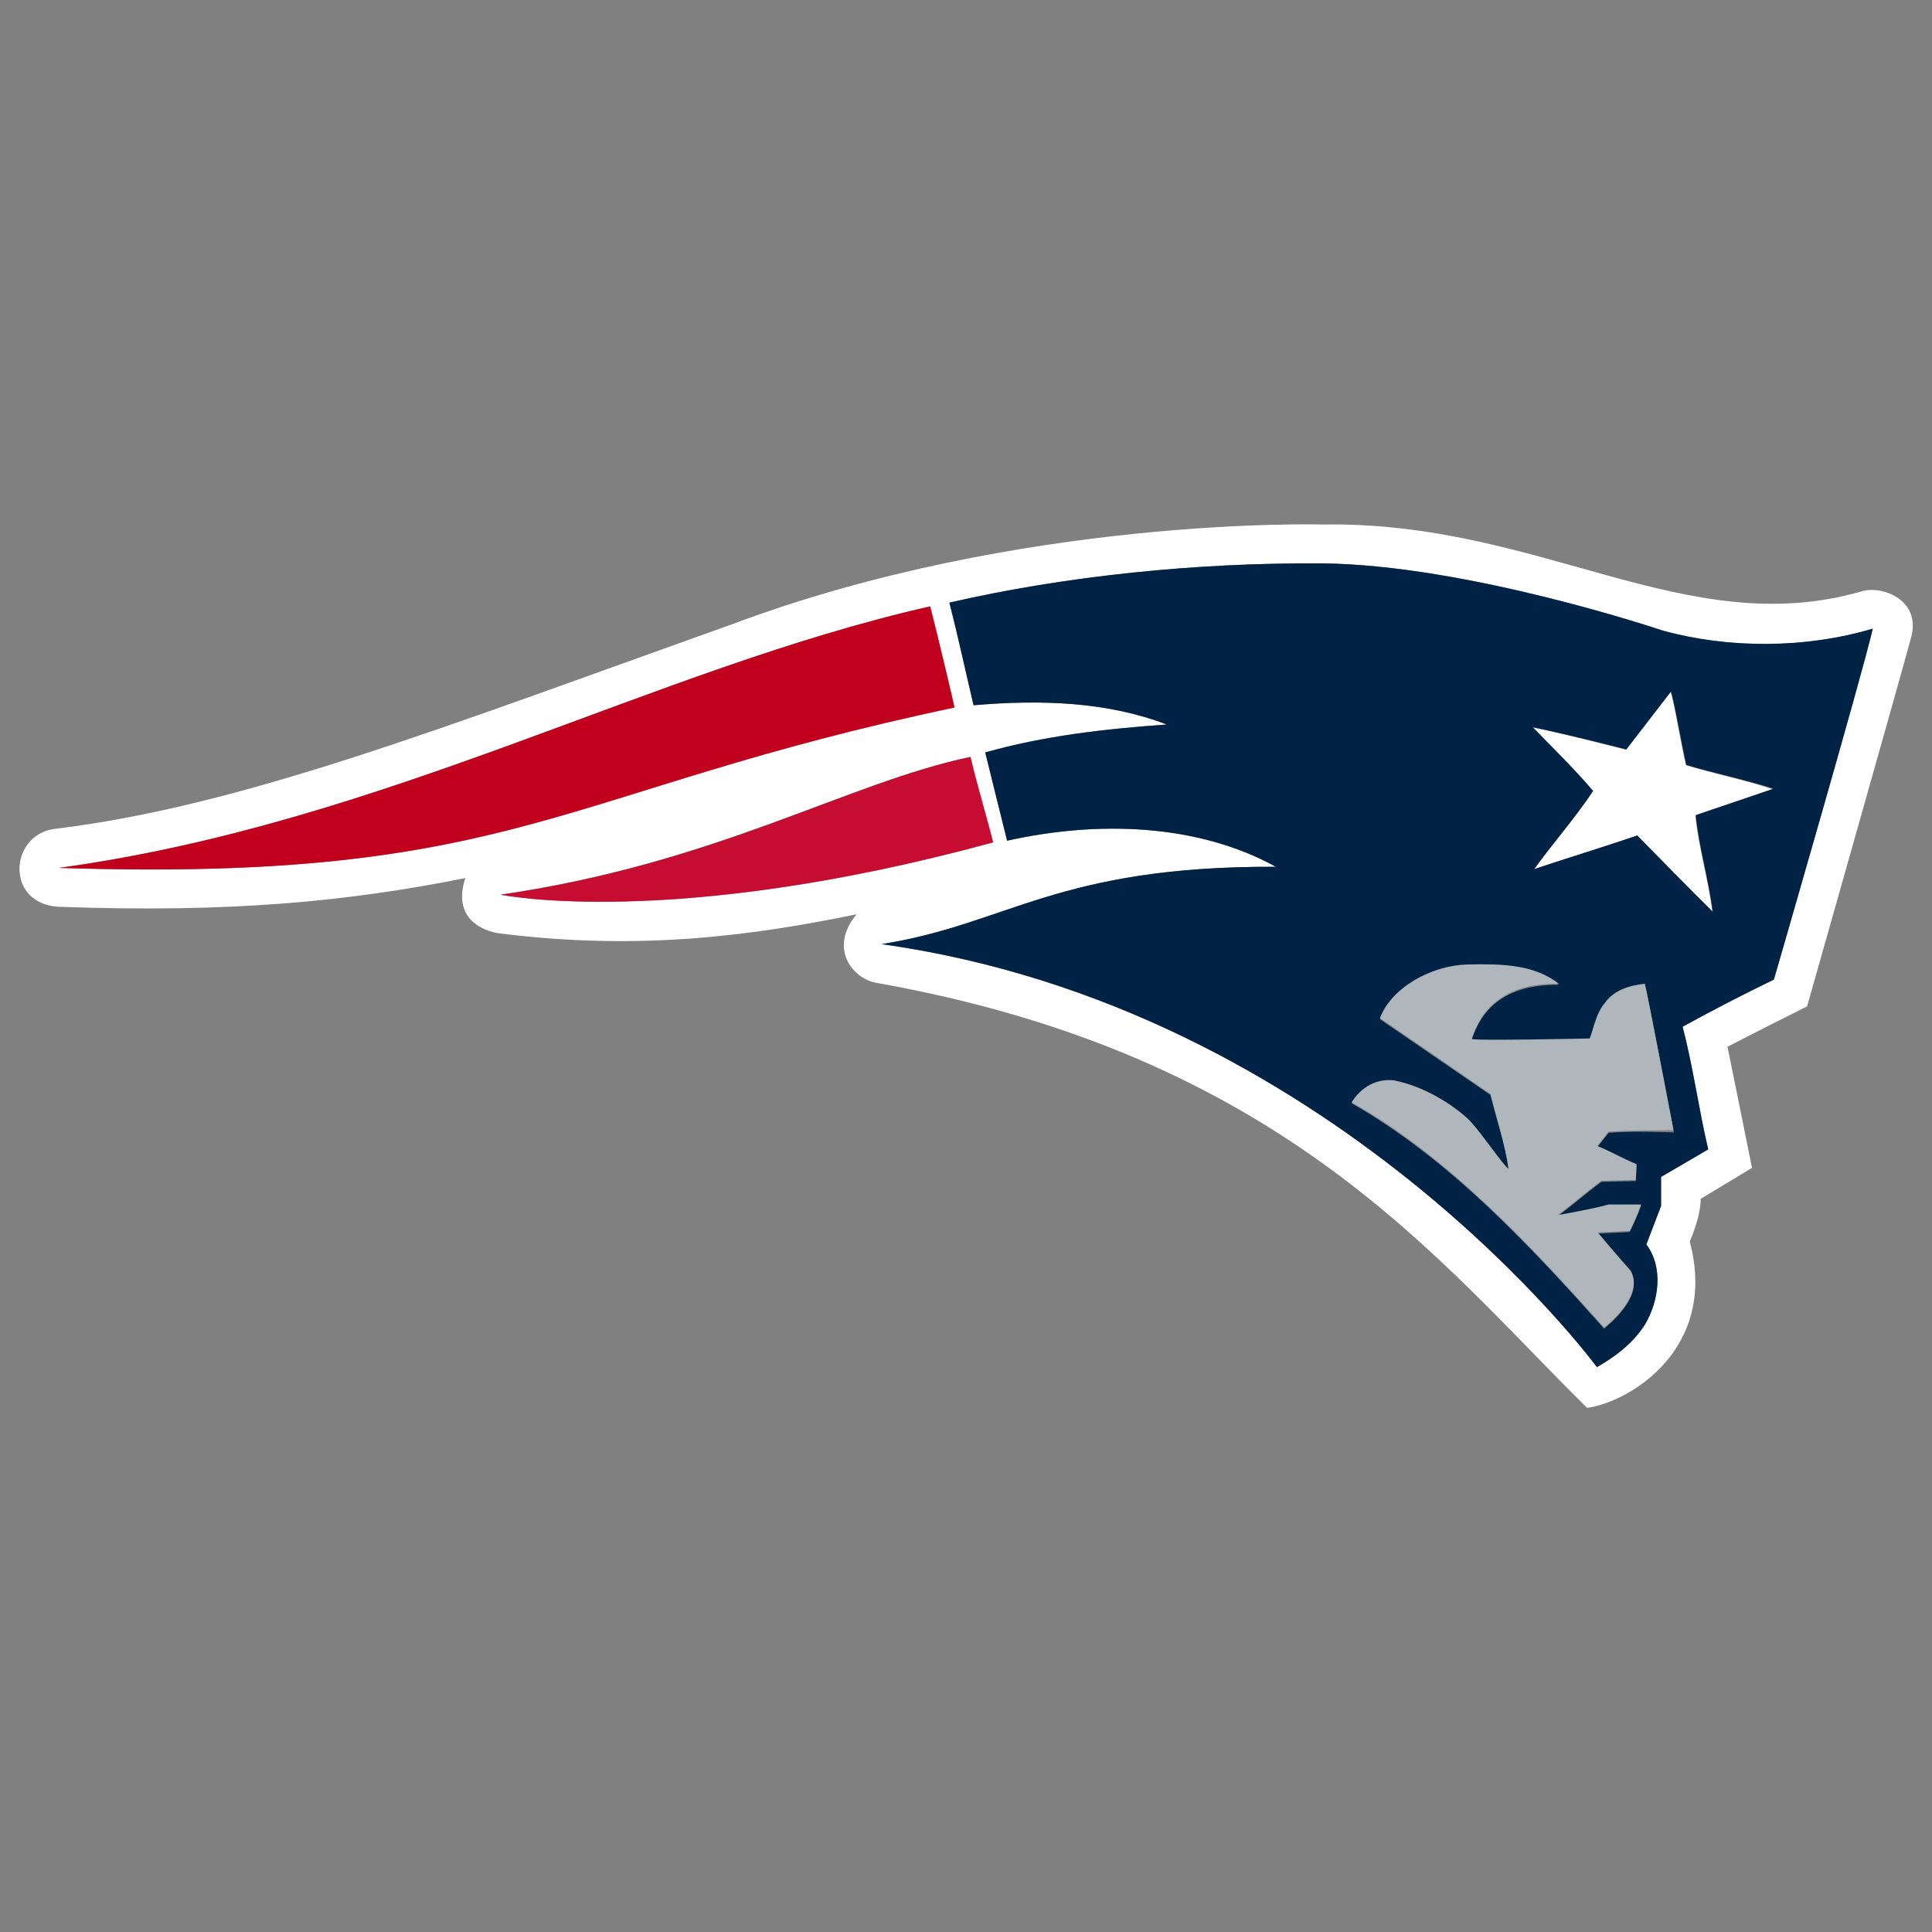 <?xml version="1.0" encoding="utf-8"?>
<!-- Generator: Adobe Illustrator 25.2.3, SVG Export Plug-In . SVG Version: 6.00 Build 0)  -->
<svg version="1.1" id="NEW_ENGLAND_PATRIOTS" xmlns="http://www.w3.org/2000/svg" xmlns:xlink="http://www.w3.org/1999/xlink"
	 x="0px" y="0px" viewBox="0 0 512 512" style="enable-background:new 0 0 512 512;" xml:space="preserve">
<rect x="0" y="0" width="512" height="512" fill="#808080" stroke="none"/>
<style type="text/css">
	.st0{fill:#FFFFFF;}
	.st1{fill:#002244;}
	.st2{fill:#B0B7BC;}
	.st3{fill:#C60C30;}
	.st4{fill:#C0001D;}
</style>
<g>
	<g>
		<path class="st0" d="M493.4,156.7c-46.7,13.5-85.1-18.7-143-17.7l-0.1,0c0,0-79.6-2.3-156.2,26.4C117,192.9,64.1,213.7,14.2,219.7
			c-11.7,1.8-12.8,19.7,1.2,20.6c46.2,1.7,77.4-1.5,107.9-7.6c-4.3,13.4,9.2,14.7,9.4,14.7c36.2,4.5,65.6,0.8,94.3-5.1
			c-7.3,8.8-1.4,16.7,4.9,18.1c108,19.1,149.2,73.8,188.7,112.7c11.1-1.5,34.8-15.5,27.2-44.1c0,0,2.9-6.3,2.9-11.3l13.6-8.2
			c0,0-5.8-28.8-6.5-32.1c7.5-3.9,21.1-10.7,21.1-10.7s24.6-86.7,27.6-97.9C509.1,158.9,498.7,155.1,493.4,156.7z M15.6,230
			c86.3-11.8,157.5-52.7,230.9-69.3c2.3,8.9,6.5,26.8,6.5,26.8C148.1,209.6,137,233.9,15.6,230z M132.6,237.1
			c57.4-8.4,92-29.7,124.5-36.5c1.9,8,4.4,16.2,6,22.7C177.9,246.5,132.6,237.1,132.6,237.1z M470.1,259.6
			c-8.2,3.9-16.2,8.1-24.2,12.5c2.8,10.6,4.3,22,6.8,32.5l-12.5,7.3l0,7.7l-3.9,10.2c4.6,6.1,3.3,14.9-0.3,21.1
			c-3,5-7.9,8.7-12.8,11.4c0,0-70.1-95.3-189.6-112.1c33.6-5.3,46.4-20.7,104.5-20.5c-20.6-11.4-47-12.3-71.2-6.9
			c-1.3-5.1-5.8-23.4-5.8-23.4c15.6-4.4,31.6-6.3,48.1-7.4c-15.7-6-33.1-6.6-51.2-5.1c-2.2-9-4-17.8-6.4-27.2
			c30.9-7.1,65.4-10.6,98.5-10.4c38.7,0.3,90.5,17.8,90.5,17.8c17.5,4.9,37.9,4.8,55.7-0.5C493.8,177.8,470.1,259.6,470.1,259.6z"/>
		<path class="st0" d="M446.8,202.8c-1.2-4.7-3.4-18.2-4.1-19.4l-11.8,15.3c0,0-15.9-4.2-24.8-5.9c5.6,5.8,11,11.1,16,16.9
			c-4.7,7.1-10.7,13.8-15.6,20.7c9.1-3.1,18.3-5.8,27.3-8.9c6.6,6.6,13.6,13.9,20,20.2c-1.1-8.7-3.7-17.3-4.5-25.5l20.6-7
			C462.5,206.7,454.4,205.1,446.8,202.8z"/>
	</g>
	<g>
		<path class="st1" d="M440.6,167.1c0,0-51.8-17.5-90.5-17.8c-33.1-0.2-67.6,3.3-98.5,10.4c2.4,9.4,4.3,18.2,6.4,27.2
			c18.1-1.6,35.5-0.9,51.2,5.1c-16.4,1.2-32.5,3-48.1,7.4c0,0,4.5,18.3,5.8,23.4c24.1-5.4,50.5-4.5,71.2,6.9
			c-58.1-0.2-70.9,15.2-104.5,20.5c119.5,16.7,189.6,112.1,189.6,112.1c4.9-2.8,9.7-6.5,12.8-11.4c3.6-6.1,4.9-15,0.3-21.1l3.9-10.2
			l0-7.7l12.5-7.3c-2.5-10.5-4-21.9-6.8-32.5c8-4.4,16-8.5,24.2-12.5c0,0,23.7-81.8,26.2-93C478.5,171.9,458.1,171.9,440.6,167.1z
			 M426.3,300.2l-3,3.8c3.4,1.2,7.1,3.5,10.4,4.8l-0.2,4.2l-9.1,0.2c-4.2,3.1-7.4,6-11.6,9.1c0,0,8.9-1.5,13.5-2.8l8.6,0
			c-0.9,2.5-1.9,4.7-3,7l-8.5,0.4c0,0,5.1,6.1,8.7,10.1c4,6.8-7,15.1-7,15.1c-19.6-21.9-40.9-44.9-66.9-59.7
			c2.6-4.1,6.6-6.3,11.2-5.8c9.7,1.9,18,8.4,20.3,10.9c3,3.2,8.5,11.4,10.1,12.6c-0.8-6.6-3.2-13.3-4.8-19.9l-29.3-20.1
			c3.1-8.2,13.7-13.9,23-14.2c9-0.3,17.7-0.2,24.4,5.1c-15.3-0.2-20.8,7.5-23.1,14.6c-0.1,0.6,31.3-0.1,31.3-0.1
			c1.2-3.2,1.7-6.7,4-9.4c2.4-3.5,6.8-4.7,10.7-4.8c0.7,2.6,7.6,38.8,7.6,38.8C437.6,299.9,432.4,299.8,426.3,300.2z M453.9,241.6
			c-6.5-6.4-13.5-13.6-20-20.2c-9.1,3.1-18.3,5.9-27.3,8.9c4.9-6.8,10.9-13.6,15.6-20.7c-4.9-5.8-10.4-11.1-16-16.9
			c8.8,1.8,24.8,5.9,24.8,5.9l11.8-15.3c0.7,1.3,3,14.7,4.1,19.4c7.6,2.3,15.7,3.9,23.1,6.3l-20.6,7
			C450.2,224.3,452.8,232.9,453.9,241.6z"/>
	</g>
	<path class="st2" d="M425.3,265.8c-2.3,2.7-2.8,6.2-4,9.4c0,0-31.4,0.7-31.3,0.1c2.3-7.1,7.8-14.8,23.1-14.6
		c-6.6-5.2-15.4-5.3-24.4-5.1c-9.3,0.3-19.9,6-23,14.2l29.3,20.1c1.6,6.6,3.9,13.3,4.8,19.9c-1.6-1.2-7.1-9.4-10.1-12.6
		c-2.3-2.5-10.6-9-20.3-10.9c-4.6-0.5-8.6,1.7-11.2,5.8c26,14.8,47.3,37.8,66.9,59.7c0,0,11-8.3,7-15.1c-3.5-3.9-8.7-10.1-8.7-10.1
		l8.5-0.4c1.1-2.2,2.1-4.4,3-7l-8.6,0c-4.6,1.3-13.5,2.8-13.5,2.8c4.2-3.1,7.4-6,11.6-9.1l9.1-0.2l0.2-4.2
		c-3.3-1.3-7.1-3.5-10.4-4.8l3-3.8c6.1-0.4,11.2-0.3,17.2-0.4c0,0-6.9-36.2-7.6-38.8C432.1,261.1,427.7,262.3,425.3,265.8z"/>
	<g>
		<path class="st3" d="M257.2,200.6c-32.5,6.8-67.1,28.2-124.5,36.5c0,0,45.2,9.4,130.5-13.9C261.6,216.8,259.1,208.6,257.2,200.6z"
			/>
		<path class="st4" d="M246.5,160.7c-73.3,16.6-144.6,57.5-230.9,69.3c121.4,3.9,132.4-20.4,237.3-42.5
			C253,187.5,248.8,169.6,246.5,160.7z"/>
	</g>
</g>
</svg>
